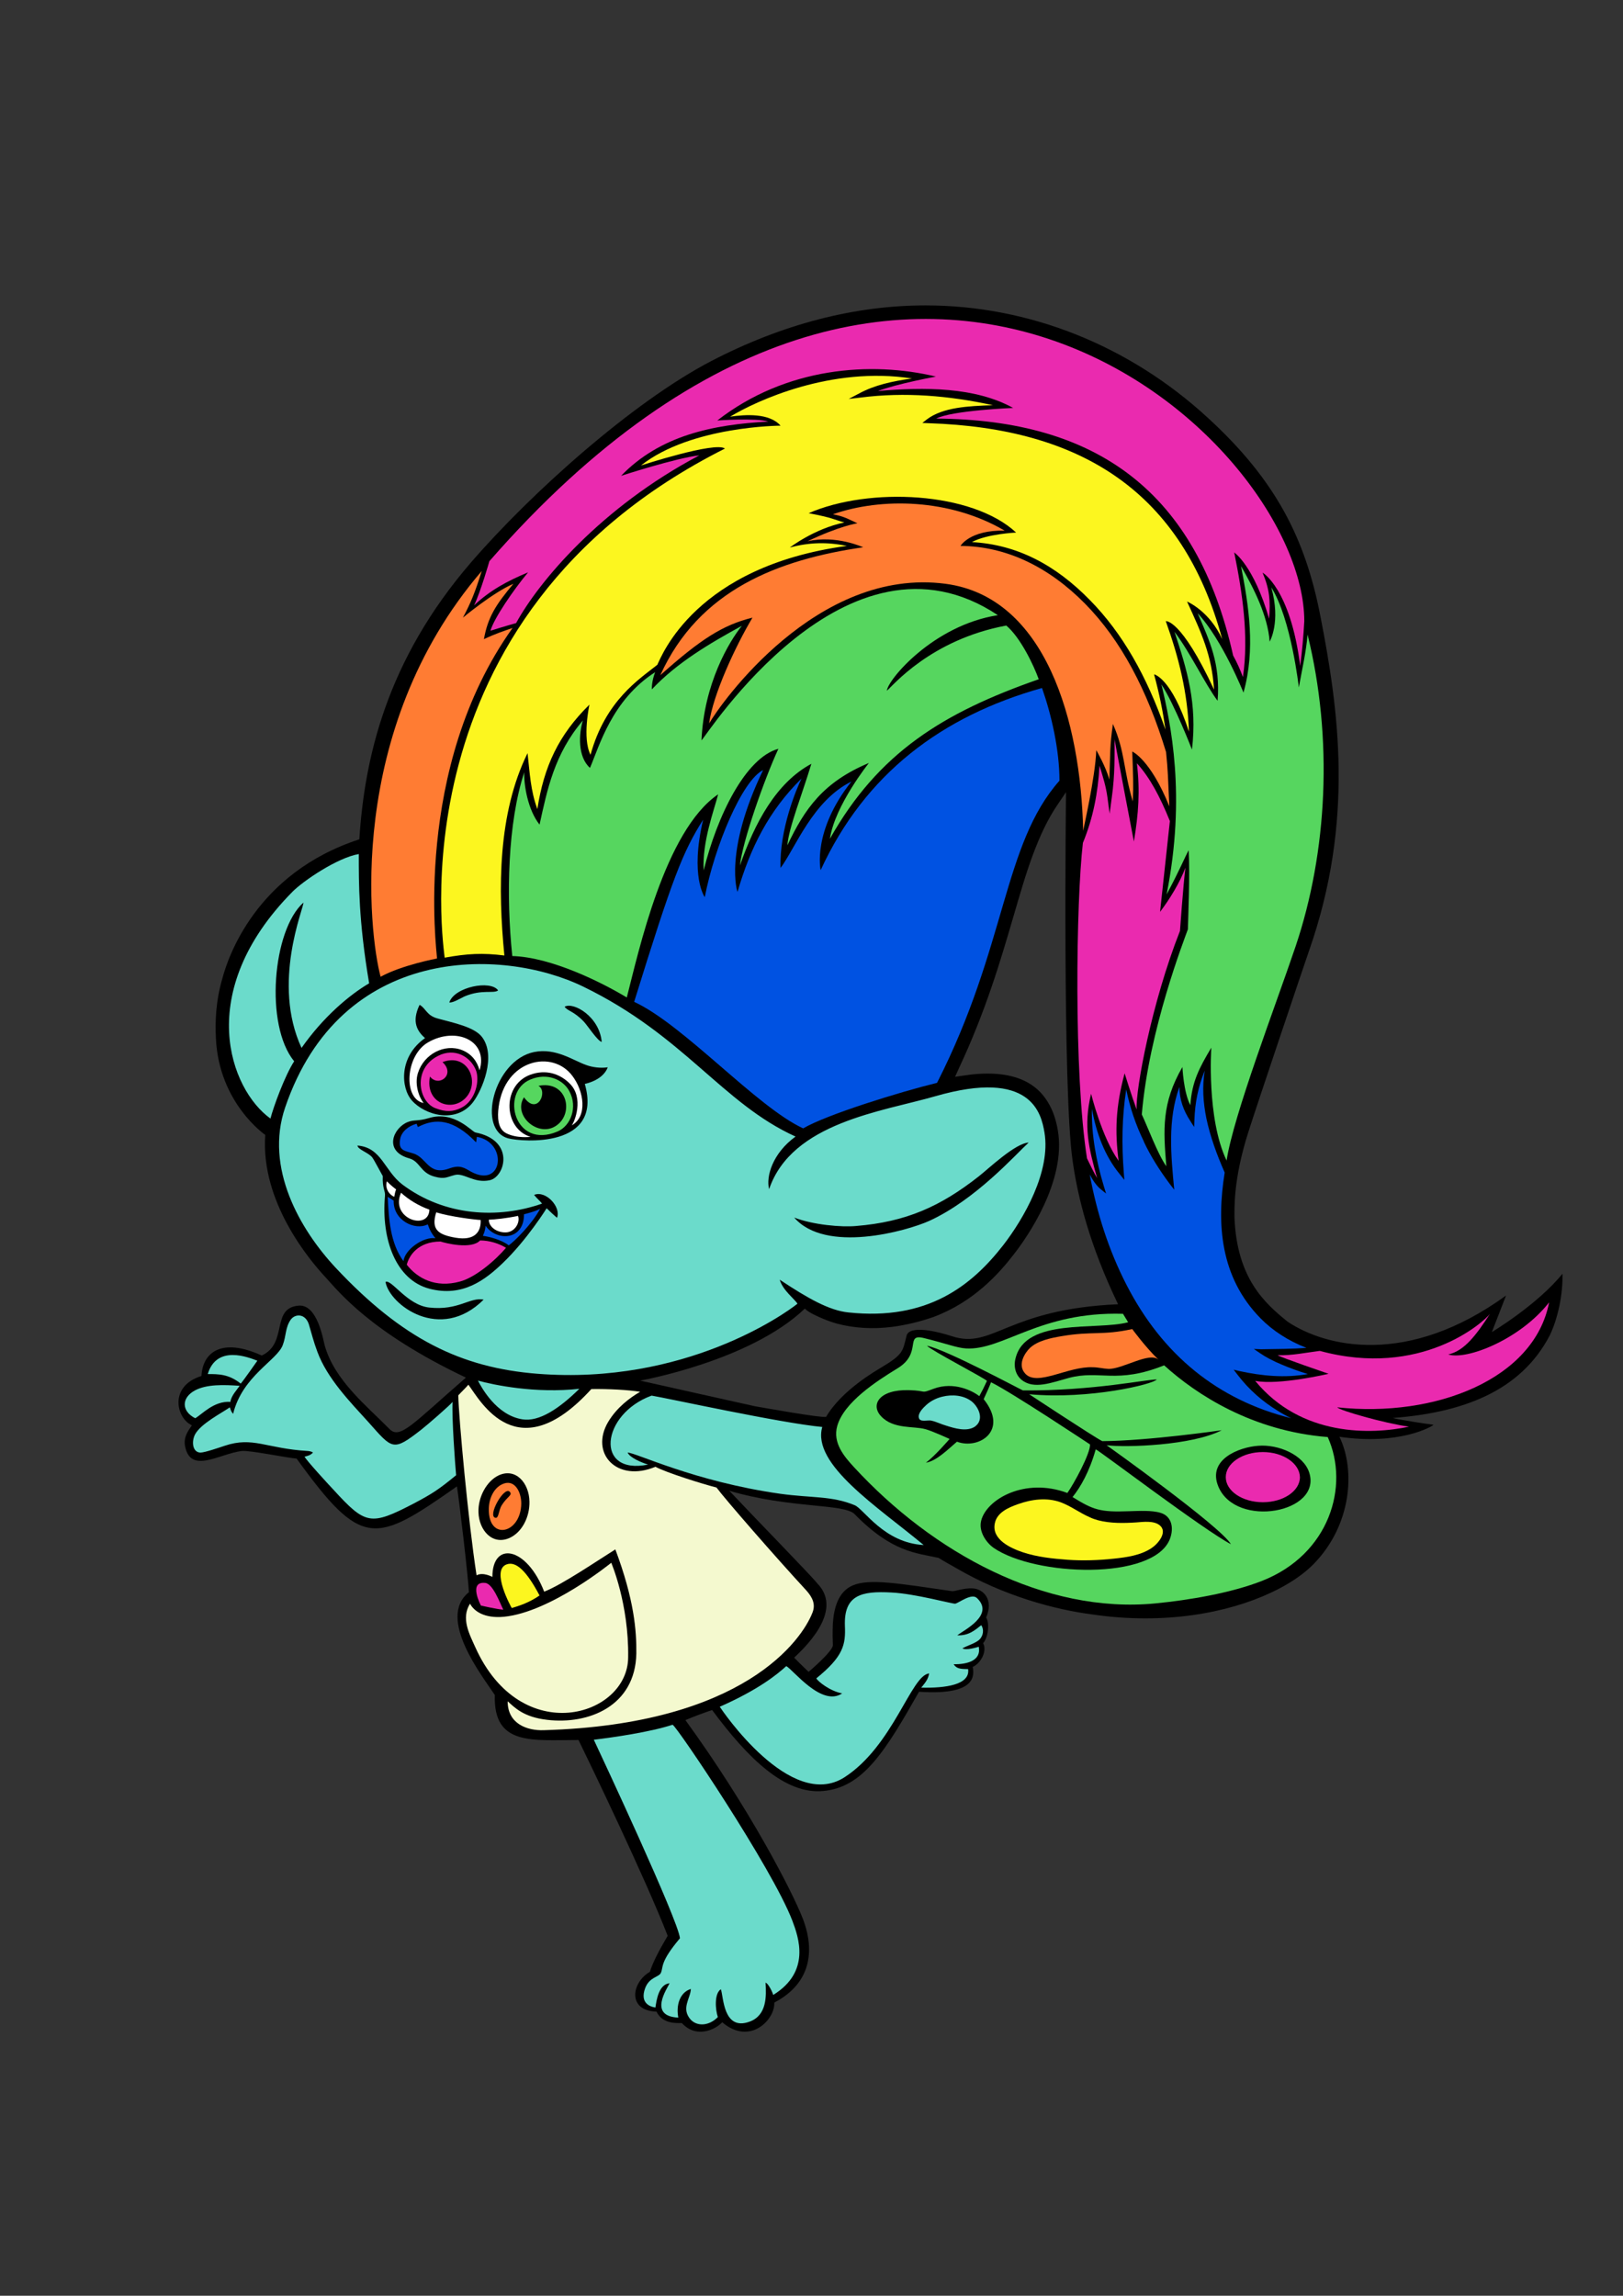 <?xml version="1.0" encoding="utf-8"?>
<!-- Generator: Adobe Illustrator 22.0.0, SVG Export Plug-In . SVG Version: 6.00 Build 0)  -->
<svg version="1.1" xmlns="http://www.w3.org/2000/svg" xmlns:xlink="http://www.w3.org/1999/xlink" x="0px" y="0px"
	 viewBox="0 0 595.3 841.9" style="enable-background:new 0 0 595.3 841.9;" xml:space="preserve">
<rect x="0" y="0" width="595.3" height="841.9" fill="#333333" stroke="none"/>
<style type="text/css">
	.st0{fill:#56D65F;}
	.st1{fill:#EA2AAF;}
	.st2{fill:#FCF61F;}
	.st3{fill:#0052E2;}
	.st4{fill:#FF7C33;}
	.st5{fill:#F4F9CF;}
	.st6{fill:#FFFFFF;}
	.st7{fill:#6BDBCB;}
</style>
<g id="Слой_1">
	<path d="M573.1,467.1c-9.2,11.4-25.9,21.4-25.9,21.4l5.2-13.4c-36.1,26.2-66.2,18.9-80.1,9.6c-8.3-6.7-18.6-15.8-19.5-38.1
		c0-3.2-0.5-13.9,5-31.2c3.3-10.4,20.4-61.1,22.3-66.6c16.8-47.8,10.9-88.7,4.1-123.4c-5.5-27.9-16.2-49.3-41.2-72.2
		c-28.9-26.6-65.7-41.2-103.5-41.2c-26.1,0-52.6,6.9-78.6,20.4c-29,15.1-66.2,48.5-88,73.7c-31.3,36.2-39.2,72.2-41.1,101.7
		c-38,12.4-48.2,43.4-50.2,50.9c-2.5,8.5-2.7,16-2.4,22.1c1.1,23.8,18.1,35.4,18.1,35.4c-1.8,24.7,16.5,46.2,22.1,52.2
		c4.7,5.1,16.3,20.1,51.5,36.8c-19.8,17.2-24.2,22.8-28.1,18.8c-8-8.2-20.1-17.7-23.7-30.6c-0.6-2.3-2.7-15.1-9.5-14.6
		c-10.4,0.8-3.8,13.8-13.6,18.3c-14.9-6.8-21.7-1-22.1,7.5c-12,3.7-9.3,15.5-3.5,18.1c-1.4,2-3.2,4.4-2.5,7.7
		c2,10.3,12.6,2.7,20.8,1.7c2.9-0.3,17,2.6,20.1,2.8c24,33.2,28.7,31.3,58.8,10.2c0.8,4.8,4.1,32.9,4.4,38.8
		c-12,9.5,5.2,31.1,9.5,37.7c-0.6,18.7,13.7,16.5,30.7,16.5c3.8,7.8,24.4,50.4,32.7,71.8c-3.2,5.4-5.7,10.3-6.5,13.2
		c-6.9,4-8.3,14.3,2.4,14.6c2.2,4.6,7.4,4.2,9.3,4.2c5.5,6,12.7,2.1,14.8-0.3c10.3,8.8,19.5-1.2,19.1-7.2
		c18.3-9.6,12-26.7,10.5-30.7c-3.7-9.7-19.8-40.9-43.1-72.9c3.3-1.4,6.9-2.7,9.8-3.7c13.2,17.8,26.7,31,40.7,29.7
		c14.8-1.3,22.9-14.8,35.2-36.4c21.7,1.5,20.1-6.5,19.7-9.1c3.2-1.5,5.3-6,3.8-8.7c2.1-2.4,2.3-7.8,1.1-9.4
		c2.9-6.7-1.1-10.5-4.9-10.7c-3.5-0.2-6.5,1.2-7.7,1c-19.4-2.8-30.2-4.7-36.3-2.1c-5.4,2.3-6.9,8.4-7.3,13.8
		c-0.1,1.7-0.1,3.4-0.1,4.8c0,1.4,0.1,2.5,0.1,3.3c0,2.3-8.9,9.8-8.9,9.8s-3.2-3-5.3-5.2c2.2-2.2,18.9-16.8,8.4-27.3
		c-1.4-2-22.6-23.7-32.2-33.9c22.4,6.6,42.1,4.6,46,8.6c13.7,14,22.6,14.2,30.7,16c0.1,0,0.1,0.1,0.2,0.1c2.1,1.3,4.3,2.5,6.4,3.7
		c17.1,10,35.9,15.2,50.2,17c26.2,3.8,49.3-0.6,65.1-8c6.7-3.1,12.1-6.8,15.8-10.6c13.9-14.3,15.3-34.4,9.4-46.6
		c21.8,3.2,33.9-3.7,34.5-4.4c-1.6-0.2-4.2-0.6-6.8-1c-3.7-0.6-7.3-1.2-8.1-1.5c25-1.9,46.8-9.5,57.6-30.4
		C571.4,483.5,573.3,474.7,573.1,467.1z M349.1,490c-4.9-1.6-15.6-4.3-16.6-0.1c-1.4,5.6-1.1,6.7-9.1,11.5
		c-1.8,1.1-14.6,8.3-20.4,18.2c-2.1,0.4-23.2-3.4-26.1-3.9c-1.5-0.3-42.1-9.4-42.1-9.4s40.2-7.1,60.4-26.4c1.6,1.6,5.2,3.1,7.4,4
		c2.9,1.2,5.9,2,9.1,2.5c6.7,1.1,13.8,0.8,20.8-0.7c3-0.6,5.9-1.4,8.9-2.4l0.9-0.3c14.8-5.5,24.1-15.9,29.7-23.2v0
		c4.6-5.9,19.2-26.6,16-45.3c-0.7-4.1-1.9-7.5-3.7-10.4c-4.2-6.9-11.5-10.4-22.1-10.4c-2.5,0-5.4,0.2-8.5,0.7l-3.4,0.5l1.4-3.1
		c9.8-20.9,15.2-39.2,19.9-55.3c2.4-8.2,4.6-15.9,7.2-22.9c2.6-7,5.5-13.3,9.3-18.8l2.9-4.3c0,0-1.3,109.3,2.4,135l0.2,1.4
		c1.8,12.1,5.9,29.4,16.5,51.4C369.1,480.1,364.2,495,349.1,490z"/>
</g>
<g id="Слой_9">
	<path class="st0" d="M427,500.7c-17.5,7-23.6,1.6-34.9,4.6c-6.3,1.7-12.9,4.4-17.4,0.7c-2.2-1.8-3-4.9-2.2-7.9
		c3.7-15,29.7-10.1,41.3-13.2l-1.9-3.1c-30.6-0.9-44,13.5-57.6,12.7c-3.4-0.2-7.2-1.8-15.4-3.8c-7.2-1.8-0.5,5.5-9.7,11.1
		c-7.7,4.7-19.6,12.4-22.1,21.1c-1.8,6.3,2.7,11.4,6.1,15.1c29,31.5,70.1,53.9,110.6,50c12.3-1.2,27.8-3.8,39.2-8.3
		C487.6,570,495.1,545,487,527C459.3,524.8,438.8,511.4,427,500.7z M414,554.2c3.7-0.1,8.5-0.4,11.7,0.6c4,1.2,5,5.4,3.4,9.6
		c-6,15.3-49.5,13.7-64.7,3.2c-2.4-1.7-5.6-5.8-4.5-10c2-7.8,16-15.9,31.6-10.1c2.3-3.2,8.5-14.5,8.3-17.8c0,0-28.9-19.2-36.3-22.8
		c-0.6,1.6-1.8,4.3-2.7,6.2c9.3,11.6-1.8,18.6-9.8,15.6c-3.3,2.8-7.5,7.1-11.4,7.7c3.2-2.3,8.7-8.7,8.7-8.7s-6.5-3-8.9-3.6
		c-4.2-1.2-11.7,0.1-16.2-4.7c-4-4.2-0.8-9.9,10.2-9.6c7.1,0.2,3.9,1.4,9-0.5c7.5-2.8,14.4,0.8,16.8,2.7c1.1-2,1.7-3.2,2.8-5.6
		c-1-1.1-20.5-11.2-22-12.9c7.2,1.5,33.8,15.8,35.2,16.4c25.9,0.2,46-4.2,49.1-4c-1.3,1.7-24.6,7.4-46.8,5.4
		c0,0,23.8,15.7,26.8,17.2c16.9-0.1,43.8-4,43.8-4c-10.8,5.6-35.1,6.4-42.2,5.5c0,0,41.6,29.6,45.6,36.3
		c-10.1-5.3-48.5-34.5-49.6-34.8c-2.3,8.2-5.6,13.9-8.5,17.5C401,553.7,403.5,554.6,414,554.2z M446.9,545.2
		c-4.2-10,7.6-14.5,14.6-15c7.4-0.6,16.6,3.3,18.7,9.8C485,554.8,453.4,560.6,446.9,545.2z M325.3,253.3c2-1.6,15.9-18.7,43.8-23.9
		c5.3,4.5,10.1,14.7,11.9,19.7c-35,12.2-58.8,26.9-76.6,58.5c1.8-12.2,14.3-27.8,14.3-27.8c-16.7,7-23.5,16.7-29.9,30.2
		c0.5-6.5,5.4-18.6,8.8-29.9c-13,7-20.8,21.8-26.2,37.3c0.9-8.7,8.8-31.3,14.1-42.8c-12.1,3.3-22.5,24.7-27.4,44.6
		c-0.6-10.5,3.8-22,5.3-27.9c-19.6,13.3-29.2,57.9-33.5,74.5c-9.1-5.5-27.7-14.8-42-15.2c-2.3-22-1.7-48.9,4.4-67.4
		c-0.2,4.6,1.3,13.8,5.6,19.2c2.8-12.7,5.4-25.9,15.9-38.2c-1.5,4.8-2,13.3,2.6,17.4c3.4-7.9,8-24.9,23.9-35.1
		c-1.4,3.6-1.2,6.3-1.2,6.3c9.2-9.8,21.3-16.9,33-23.3c-4.6,5.7-13.9,21.1-14.8,42c1.5-1.1,53.2-82.9,108.7-45.9
		C342.3,229.3,325.6,249.3,325.3,253.3z M208.9,400.3c-2.3-4.5-8.3-7-14.4-4.4c-11.1,4.6-5.9,25.9,10.1,19
		C209.4,412.8,211.9,406,208.9,400.3z M204.8,412.2c-6.6,5.8-17-2.9-12.6-9.8c4.9,6.9,8.9-2.2,5.3-4.2
		C207.7,396.2,210.4,407.4,204.8,412.2z M476.4,252.1c1.1-6.3,2.7-13,3.2-19.4c9.4,38.1,7.3,79.7-4.4,114.4
		c-7.3,21.6-22.8,62-25.3,78.5c-7.4-15.5-5.6-41.4-5.6-41.4c-4.4,7.4-7.1,12.4-7.7,21.1c-2.5-4.8-2.9-14-2.9-14
		c-7.7,13.3-7,23.1-5.9,36.4c-3.1-4.3-6.9-14.6-9-19c2.6-31.1,15.7-64.5,16.9-67.9c0.1-4.5,0.8-19.4,0.3-29
		c-1.4,2.5-3.3,7.3-8.1,16.2c7.2-36.3,1.5-62.7-1.9-77c4.8,7.3,11.2,23.9,11.2,23.9c2-17-1.8-29.2-6.4-43.2
		c5.9,7.8,11.1,19,15.8,25.3c1.1-13.6-3-22.1-7.3-32.1c9.1,9.8,16.8,29.1,16.8,29.1c4.5-16.1,1.9-31.8-0.9-46.4
		c4.7,8.2,9.8,18.2,10.5,27.7c0,0,4.2-7.1,0.6-19.9C473.6,227,476.4,252.1,476.4,252.1z"/>
</g>
<g id="Слой_2">
	<path class="st1" d="M173.9,222c2.5-5.3,5.6-16.2,5.6-16.2c156-178.6,298.9-43.5,298.9,22c-0.3,5.5-0.8,11-1.5,16.4
		c-3.6-28.4-13.8-34.2-13.8-34.2c2.6,6.2,2.9,10.2,2.4,16.9c-5.7-19.6-12.8-24.3-12.8-24.3c3,14.8,5.4,30.6,3.2,45.7
		c-1-2.7-2.2-5.4-3.6-7.9c-13.4-60-49.9-86.5-108.9-86.9c5.8-3,28.2-3.9,28.2-3.9c-13.9-7.7-32.6-7.7-49.6-6.2
		c7.1-2.7,21.3-5.3,21.3-5.3c-23.8-5.7-55-3.5-80.2,16.1c0,0,14.2-1,18.7,0.4c-20.4,1.1-39.7,5.1-54,19.9c0,0,20.3-6.6,28.7-7.5
		c-36.2,19.1-59,46.5-67.2,61.5c0,0-3.3,0.9-9.4,2.8c1.2-4.4,8.5-15.1,13.8-21.4C186.2,213,179.7,216.5,173.9,222z M568.2,477.6
		c-10.6,13.6-30.3,21.3-37,19.1c5.8-1.2,10.3-7.1,15.3-14.9c-2.3,3.1-25.3,23.7-62.4,13.6c-5.6,0.7-9.9,1.7-15.5,1.6
		c1.5,0.9,18.7,6.8,18.7,6.8s-18.1,4.3-26.9,2.6c16.9,20.6,42.7,19.7,56.4,16.8c-9.2-1.3-25.6-6-26.3-7.1
		C526.6,520,562.8,505.7,568.2,477.6z M174.5,392.3c1.6,3.8,0,11.4-5.4,14c-2.9,1.4-5.5,1.6-9.4,0.1c-6.3-2.4-8.4-14.5,1-19.2
		C166.8,384.1,172.5,387.5,174.5,392.3z M162.3,389.5c4.9,4.5-1.3,9.4-4.6,5.3c-1.9,9.7,8.1,13.3,13.2,7.7
		C176.2,396.7,171.5,386,162.3,389.5z M178,580.5c-6.4-0.7-1.6,8.3-1.6,8.3s6.1,1.4,8.2,1.5C183.3,587.7,180.8,580.8,178,580.5z
		 M402.4,432c-3-10.8-5.1-18.9-2.2-30.9c0,0,4,16.2,10.1,24.6c-1.4-10.7-1.1-19.9,2.2-32.1c0,0,2.5,8.1,4.4,13.3
		c-0.4-7.3,5.5-39.1,15.9-65.5c0,0,1.2-16.8,2-23.2c-2,5.4-5.8,11.6-9.3,16.2l3.6-33.3c-3.6-8.9-7.3-15.9-12.1-21.2
		c1.2,10.2,0.6,18.5-1.1,28.7c0,0-5.7-29.8-7.1-37.5c0,5.5,0.2,12.9-1,21.3l-0.8,6l-0.8-6c-0.6-4.3-1.6-7.3-2.9-11.6
		c-0.6,10-2.3,19-6.1,28.3c-2.5,21.4-3.4,84.5,1.5,115.7C400,427.5,401.2,430,402.4,432z M463.2,532.5c-7.5,0-13.6,4.1-13.6,9.2
		c0,5.1,6.1,9.2,13.6,9.2s13.6-4.1,13.6-9.2C476.7,536.7,470.7,532.5,463.2,532.5z M161.6,455.3c-8.4,0-11.6,5.3-12.4,8.5
		c3.9,5,10.5,8.6,19.4,6.2c5.8-1.5,13.2-7.9,17-12.4c-2.6-1.6-6.1-2.7-9.5-2.7C172.9,458.3,163.4,455.9,161.6,455.3z"/>
</g>
<g id="Слой_3">
	<path class="st2" d="M187.7,589.7c0,0-7.8-13.8-1.9-16c3.5-1.3,7.4,2.5,12.1,11.4C194,587.8,190.1,589,187.7,589.7z M373.4,551.6
		c-3.4,1.2-7.7,3-8.5,7c-1.3,6,5.9,9.2,10.4,10.7c5.2,1.7,10.8,2.3,16.3,2.7c5.6,0.4,11.3,0.2,16.9-0.4c4.7-0.5,9.9-1.2,13.9-3.9
		c2.3-1.5,6.1-5.9,2.9-8.4c-2.2-1.7-5.9-1.2-8.5-1c-4.6,0.3-9.5,0.4-14.1-0.8c-1-0.3-2-0.6-3-1.1c-3.7-1.6-6.9-4.1-10.7-5.5
		C384,549.1,378.4,549.8,373.4,551.6z M163.1,351.2c8.3-1.5,13.9-1.8,21.9-0.8c-2.4-24.4-2.4-52.1,8.5-74.2
		c0.8,7.1,1.1,13.8,3.6,20.5c2.4-15.5,7.7-27.1,19.1-38.3c0,0-2.7,12.3,0.4,18.4c5.5-20,18-27.8,24.5-33
		c1.6-3.3,14.1-36.1,69.5-43.6c-7.2-1.5-13.9-1.3-20.9,0.6c0,0,8.9-6.9,20-9.2c-4-1.1-4.1-1.7-13.1-3.4c22.3-9.7,60-7.9,76.1,7.1
		c0,0-10.8,0.5-16.2,3.5c16.5,0.9,30.6,8.3,43.3,21.3c11.9,12.1,20.8,27.8,27.7,47.5c-1-6.9-2.2-12.9-4.2-20.3c0,0,6.3,1.1,12.8,21
		c-0.5-14.3-3.7-27.1-8.5-40.5c0,0,5.5-1.1,17.7,25.1c-0.8-12.7-4.7-20.9-9.9-32.3c0,0,8.2,3.4,12.9,13.8
		c-14.6-54-51.6-77.4-107.7-79.2l-2.3-0.1l1.8-1.4c5.8-4.3,14.8-4.8,24.1-5.1c-16.1-3.5-32.2-4.9-48.6-2.8l-4.3,0.5l3.8-2
		c5.7-3.1,12.2-4.5,19.4-5.5c-29.6-4.6-57.1,8.2-66.7,14c5.6-0.8,14.4-1.4,18.5,3.3c0,0-32.9,0.1-51.2,14.6c0,0,27.3-8.9,30.8-6.2
		C142.8,226.4,163,348.6,163.1,351.2z"/>
</g>
<g id="Слой_4">
	<path class="st3" d="M388.6,286.3c-20.8,23.5-19.3,60.5-44.9,110.8c-13.5,3.3-40.4,11.6-49.1,16.7c-17-7.8-43.8-38-62-46.4
		c14.2-45.8,17.8-54.9,25.3-66.8c-4.9,20.9,0.6,28.4,0.6,28.4c3.6-18.6,13.7-42.8,21.4-46.6c-14.5,30.1-9.4,44.7-9.4,44.7
		c4.7-16.1,11.4-29.7,23.5-41.6c-1.7,3.4-8.2,18.7-7.7,32.8c5.5-7.4,11.8-24.7,26-31.7c-14.5,18.3-11.3,32.5-11.3,32.5
		c16.3-35.4,44.5-56.5,81.2-66.8C385.7,262.3,388.6,275,388.6,286.3z M479.2,494.3c-6.7-2.6-12.5-6.4-16.8-10.8
		c-14.9-15.1-16.2-34.7-13.2-53.5c-2.9-6.6-5.3-13.2-6.7-19.8c-1.2-5.9-1.6-11.8-0.6-17.6c-2.4,5.8-3.6,11.8-3.8,18.1l-0.1,2.6
		l-1.4-2.2c-2.5-3.8-4-7.9-4-12.5c-4.4,12.1-3.1,25.2-1.9,37.7l-1.7-2.2c-3.8-5.1-7-10.2-9.4-15.3l0,0l-0.1-0.3
		c-2.9-6-5.1-12.4-6.4-19c-1.6,10.1-1.7,20.4-0.9,30.6l0.2,2.6l-1.6-2c-5.7-6.9-8.7-15.3-10.3-24.1c-0.2,9.6,1.6,19.3,4.4,28.5
		l0.8,2.6l-2.1-1.7c-1.4-1.2-2.7-3-3.9-5.3c2.6,14,6.9,27.7,13.5,40.5c13.2,25.7,33.5,42.2,60.4,48.9c-1.7-0.8-3.3-1.7-4.9-2.7
		c-5.4-3.3-10.5-7.6-14.9-13.4l-1.3-1.7l2.1,0.5c8.3,1.8,16.7,2.6,25.1,1.1c-3.6-1.1-6.8-2.3-9.4-3.4c-3.4-1.4-6.2-2.9-8.2-4.3
		l-2.2-1.5l2.7,0.1C468.4,494.7,474,494.7,479.2,494.3z M178.1,449.5c-0.1,2-1,3.7-1,3.7c2.2,0.3,6.8,1.4,9.5,3.5
		c1.9-1.3,8.5-7.7,11.5-13.4c-1.7,1-5.9,2-5.9,2C192.2,455.1,182,455.2,178.1,449.5z M151.6,423c5,1.5,5.5,8.3,13.2,5.5
		c3.9-1.4,5.4-0.3,8,1.2c11.7,6.3,13.6-10.8,2.1-12.8c0,0-0.2,2-0.3,2c-8.2-8.5-14.8-9-21.3-5.6c-0.2-0.3-0.2-0.5-0.5-1.2
		c-3,0.8-5.5,2.9-6,5.5C145.9,422.1,148.6,422,151.6,423z M159.7,454.1c-1.4-1.8-2-2.8-2.8-5.1c-4.8,2.4-12.7-1.5-12.5-8.7
		c-0.9-0.6-0.9-0.6-2.2-1.4c0.4,8,0.9,17,5.8,23.6C148.4,458.3,155.3,453.4,159.7,454.1z"/>
</g>
<g id="Слой_5">
	<path class="st4" d="M415.3,487.4c0,0,4.8,6.6,9.7,11.3c-3.3-3.2-13.3,3.5-18.5,3.3c-2-0.1-3.7-0.6-5.7-0.6c-9-0.4-20.1,7-24.6,2.5
		c-3.3-3.3-0.2-7.9,1.6-9.6c2.8-2.6,7.4-3.6,11.6-4.3C400.5,488.1,404.3,489.8,415.3,487.4z M402.1,275.1c0,0,3.5,6,4.8,10.8
		c0.4-10.4,0.1-11.8,1.3-20.4c4.5,10.1,3.8,16.7,7.3,28.4c0.3-6.4,0.1-9.4-0.2-18.3c0,0,6.6,2.8,13.6,20.1
		c-0.5-10.9-0.5-13-1.2-19.9c-6.9-22.7-16.5-41-29.7-54.4c-13.1-13.3-28.7-21.1-45.7-21.2c0,0,3.4-5.9,16.2-5.6
		c-20.1-11.8-45.3-12.2-63-6c4.3,0.8,5.9,1.9,9,3.3c0,0-6.4,0.9-18.3,6.6c10.5-2.4,20.4,2.2,20.4,2.2c-31.1,4.5-60.2,15.6-74.4,46.9
		c14.8-13.2,22.9-18.4,33.8-21.1c-6.2,10.4-14.5,28.2-15.9,38.8c4.1-7.1,39.4-57.5,86.8-51.2c36.6,4.9,49.5,50.2,50.4,90.6
		C397.2,304.7,401.8,284.9,402.1,275.1z M191.2,551.4c-0.2,11.2-12.1,13.7-11.9,2c0-3.8,1.8-7.7,4.9-9.1
		C188.6,542.2,191.2,546.9,191.2,551.4z M186.9,547c-2.1-1.9-8.2,9-5.2,9.6c1.3,0.3,1.1-2.7,2.4-4.7
		C186.1,548.7,188.2,548.3,186.9,547z M160.3,351.5c-0.1-2.7-9.1-69.6,27.7-121.2c-3.2,1.1-6.3,2.1-10.5,4.1
		c1.4-8,4.4-12.7,10.8-20.3c-7.5,3.2-18.5,12.4-18.5,12.4c2.9-5.5,4.4-9.1,6.9-17.1c-50.3,58.6-41.3,133.2-37.1,148.8
		C147.4,353.9,160.3,351.5,160.3,351.5z"/>
</g>
<g id="Слой_6">
	<path class="st5" d="M298,591.4c1.2-3,0.1-5.5-2.2-8.1c-11-11.9-30-33.7-33-37.8c-5.2-1.3-18.5-5.5-22.4-7.6
		c-14.1,5.9-24.2-4.9-17.3-16.5c3.2-5.3,7.9-8.8,11.7-11c-4.3-0.7-11.7-1.1-17.9-1c-27.2,29.9-40.7,4.3-45.1-1.6
		c-1.2,1.4-2.9,3-3.7,3.9c0.1,7.8,3.7,46.7,6.7,66c2.4-1.3,5.8,0.6,5.8,0.6c0-13.3,12.6-11.1,19,5.4c6.5-2.5,19.7-11.5,26.1-15.5
		c6.9,18.4,7.8,29.8,7.7,38.2c-0.4,19.3-17.5,26.1-32.7,24.3c-8.7-1-11.9-4.5-14.5-6.8c0,8.4,7.3,10.8,13.2,10.6
		C273,632.4,294.2,601.2,298,591.4z M186.9,564c-6.3,2.8-11.2-2.8-11.4-9.4c-0.2-5.6,3-11.4,7.3-13.5c6.3-3,11.3,2.7,11.4,9.6
		C194.3,556.3,191.5,561.9,186.9,564z M174.3,604c-2.1-4.7-5.3-10.5-1.9-15.9c1.4,2.7,5.2,5.5,12.5,4.8
		c17.1-1.7,39.3-19.8,39.3-19.8s6.5,15.1,6.2,34.7C230.3,629.5,191.1,641.4,174.3,604z"/>
</g>
<g id="Слой_7">
	<path class="st6" d="M160,444.6c5.2,1.6,14.2,2.7,16.3,2.8c0.2,4.3-2.1,7.7-9.2,6.5C160.8,452.8,158,451,160,444.6z M157.5,443.6
		c-3.7-1.3-7.6-3.6-10.4-6.2C142.9,447,157.3,451.5,157.5,443.6z M144.6,438.9c0.2-0.9,0.3-1.9,0.7-2.7c0,0-2-1.5-3.4-3
		C141.1,436,142.9,438.2,144.6,438.9z M186.1,451.9c3.2-0.5,4.7-4,3.9-6c-4.3,0.9-8.4,1.3-10.7,1.4
		C179.3,450.3,182.9,452.3,186.1,451.9z M155.4,404.5c-1.5-1.7-3.5-6.7-2.1-11c2.2-7,9.8-10.9,16.2-8.4c3.5,1.4,5.5,4.1,6.4,7.4
		c3.3-10.9-8.6-16.1-18.8-10.3C148.6,387,147.8,403.1,155.4,404.5z M182.9,405.9c-0.5,3.7-0.4,8.1,2.8,9.7c4,2,8.9,1.3,8.9,1.3
		c-10.3-3.1-10.6-19.9,0.9-23.1c5.8-1.7,10.6,0.6,13.6,3.7c5.1,5.2,1.7,13.9,0.6,15.2c5.9-3.3,4.5-12.6,0.2-18.2
		C202.6,384.8,185.2,388.5,182.9,405.9z"/>
</g>
<g id="Слой_8">
	<path class="st7" d="M368,456.6c7.5-9.7,17.5-27,15.1-41.3c-1.2-7.1-4.9-23.4-40-13.3c-19.3,5.6-52.7,9.6-61,34.1
		c-1.2-4.7,1.3-13.2,9.7-19.3c-26.9-12.2-40.8-37-77.9-55c-29.9-14.5-88.9-15.5-109.3,44.3c-7.6,22.2,5.4,44.8,18.6,58.9
		c24.3,25.9,45.8,36.6,74,38.8c53.8,4.2,90.6-21.9,95.3-25.7c-1-1.7-5.4-4.9-6.5-8.8c10.4,6.9,18.2,11.3,25.2,12
		C340.2,484.4,356.4,471.5,368,456.6z M220.7,382.1c-1.6-0.4-5.3-6.2-6.7-7.6c-3.7-3.8-5.8-3.7-6.9-5.3
		C210.3,367.3,219.9,372.8,220.7,382.1z M182.7,363.2c-1.6,1.3-5.9-0.5-12.3,2.2c-1.3,0.6-4.4,2.5-5.6,2.2
		C166.7,361.9,180,359.3,182.7,363.2z M153.9,368.5c2.3,1.2,2.5,3.9,6.6,5c5.8,1.6,13.5,3.1,16.3,6.8c5.3,7,0.1,19.4-3.3,23.9
		c-6.2,8-17.6,4.8-22.4-0.6c-4.1-4.6-4.9-16.1,4.8-22.9C153.2,378.3,150.8,374.9,153.9,368.5z M149.5,411.5c2.5-1,3.5-0.2,7.9-1.5
		c9.3-2.8,15.7,5.1,17,5.3c14.6,2.9,10.9,16.2,5.3,17.5c-5.8,1.3-9.5-2.8-12.9-1.9c-3.1,0.8-3.7,1.6-7.4,0.6
		c-5.3-1.4-5.3-5.6-9.3-6.7C140.5,422.1,144.3,413.6,149.5,411.5z M141.4,470.1c2.2-1.1,7.9,8.5,16,9.4c10.8,1.2,14.9-3.9,20-2.9
		C161.4,492.5,142.8,478.4,141.4,470.1z M204.3,446.6c-1.7-1.5-1.7-1.5-3.8-3.5c0,0-7.2,11.6-16.2,20.2c-6.3,6-14.6,12.5-26.8,9.3
		c-12.2-3.2-17.7-17.9-16.3-34c0.2-2-1-2.6-0.8-7.3c-0.6-1-3.2-6-3.9-6.9c-1.5-1.8-5.2-2.8-5.4-4.3c8.9,0.7,9.8,9.2,16.5,14.3
		c15.6,11.7,35.2,12.6,51.2,7c-0.6-0.9-1.9-1.9-2.9-3.2C200.2,436.4,205.9,442.7,204.3,446.6z M214.5,397.5
		c6.8,23.8-23.1,21.2-27.9,20c-11.9-2.9-5.5-28.7,9.3-31.7c8-1.6,14.3,3.1,19.2,4.8c2.2,0.8,5.2,1.2,7.8,0.8
		C222.1,393.7,219.6,396.3,214.5,397.5z M291.3,446.5c6.9,2.7,17.4,3.6,22.7,3.1c18.4-1.5,31-7.2,45-18.2
		c3.7-2.9,13.3-12.1,18.3-12.4c-5,4.6-19.4,20.9-36.4,28.7C332.5,451.5,302.8,459.8,291.3,446.5z M357.8,523c0,0-0.1,0.1-0.1,0.1
		c-3,2.1-7.6,0.7-10.7-0.3c-1.8-0.5-3.5-1.4-5.3-1.8c-1.4-0.4-4.4,0.8-4.7-1.2c-0.3-1.7,1.7-3.6,2.9-4.7c1.6-1.4,3.6-2.4,5.7-2.9
		c3.6-0.9,7.9-0.6,10.9,1.8C359,516.1,361,520.5,357.8,523z M359.1,601.4c-1.5,1.3-4.4,2.1-6.1,3.1c1.4,0.8,5-0.3,6-0.6
		c1,5.1-4.3,6.5-9.2,6.4c1.2,2,3.4,1.7,5.3,1.8c0.8,5.8-8.4,7-17.2,6.8c1.7-2.1,2.5-3.1,2.9-5.2c-6.6,0.5-13.1,26.5-31.1,38.1
		c-19.8,12.6-45-24.8-45.7-25.9c14.3-6.3,21.1-11.9,24.4-14.9c2.5,1.3,13,15.1,20.5,10c-4.4-0.8-8.8-4.3-9.5-5.5
		c10-8.1,10.8-12.4,10.5-19.3c-0.4-11.3,6.1-12.8,17-12.2c8.7,0.4,22.7,4.3,23.5,4.1c1.5-0.4,5.9-3.9,7.9-2.1
		c6.6,6.2-4.5,11.7-7.2,13.7c4.1,0.2,6.4-1.8,8.8-3.7C361,597.5,360.7,600,359.1,601.4z M301.6,523.3c-3.9,13.7,20.1,29.1,37.2,43.3
		c-14.6-0.8-21.9-13.2-25.3-14.6c-8.4-3.5-15.7-2.6-27.3-4.2c-31.7-4.5-53.2-15.2-56-15.1c0.9,1.9,5,3.6,7.5,4.4
		c-19.7,4-17.3-18.5,1.3-25.3C244.6,512.7,286.5,521.9,301.6,523.3z M71.6,520.1c-5.1-2.6-5.1-7.5-0.1-10.2
		c4.3-2.3,10.5-2.1,16.4-1.7c-0.9,1.4-3.1,3.6-3.4,5.9C78.4,513.7,74.1,518.7,71.6,520.1z M107.2,327.1c3.9-4,16.6-12.6,24.4-13.9
		c0,10.7-0.1,24.3,3.8,47.4c-7.3,4.3-16.8,12.3-24.8,23.7c-11-23.8,0.8-51.2,0.7-53.3c-11.3,10-14.3,44.9-3.4,58.2
		c-3.4,5.2-7.6,16.7-8.7,21C84.4,399.6,70.9,363.9,107.2,327.1z M290.6,704.3c2.3,6.1,6.9,18.7-7,27.3c-0.2-1-1.9-4.4-2.8-4.5
		c0.3,5,0.5,12-5.9,14.3c-9.7,3.5-9.5-9.3-10.5-11.9c-2.5,1.6-2,7.6-1.1,10.2c-3.1,3.2-7.5,3.6-10,0.9c-3.6-4.1,0-7.8,0.1-11.2
		c-4,1.2-5.5,5.9-4.6,10.5c-11.1-0.5-4.2-10.5-3.2-12.6c-4,0.4-4.8,6.2-5.2,8.9c-2.1-0.3-5.7-1.7-3.8-7c1.5-4.2,5.1-4.1,5.8-5.7
		c1-2.2-0.5-3.8,7-12.7c-0.7-6.8-28.7-66.6-31.6-72.8c7.4-0.9,20.6-2.8,28.9-5.5C248.2,633,283.2,685,290.6,704.3z M88.3,507.4
		c-4.4-3.5-8.1-3.5-12.1-3.5c3.3-10.9,15-6.1,18.2-4.9C94.4,499,89.3,506.3,88.3,507.4z M167.3,541c-6.6,5.4-8.8,6.8-15.6,10.4
		c-15.8,8.2-17.6,7.8-29.4-5.1c-1.9-2-9.7-10.5-10.6-12.1c1.6-0.4,2.2-0.6,3.1-1.5c-0.6-0.5-1.8-0.6-2-0.6
		c-15.2-0.9-20-5.4-30.4-1.9c-1.8,0.6-7.3,2.5-8.9,2.5c-2.9-0.1-3.3-4-2-6.6c2.1-4,9.8-7.9,12.8-10c0.5,1.5,0.5,1.5,1.2,2.4
		c3.4-13.9,16.1-19.6,18.2-25.2c1.3-3.4,0.9-6.4,2.9-9.3c1.6-2.3,5.4-2.4,6.7,1.7c1,3.3,1.7,6.3,3.1,10c3.6,9.8,11.9,18.3,18.8,25.9
		c8.8,9.9,8.9,10.8,19.3,2.7c2.2-1.7,10.7-9.1,11.5-10.2C165.7,520.2,166.9,536.6,167.3,541z M212.5,509.3
		c-7.4,7.3-14.8,12.2-20.9,11.2c-9.6-1.5-15.1-11.9-16.3-14.2C181.1,507.9,196.5,511.1,212.5,509.3z"/>
</g>
</svg>
